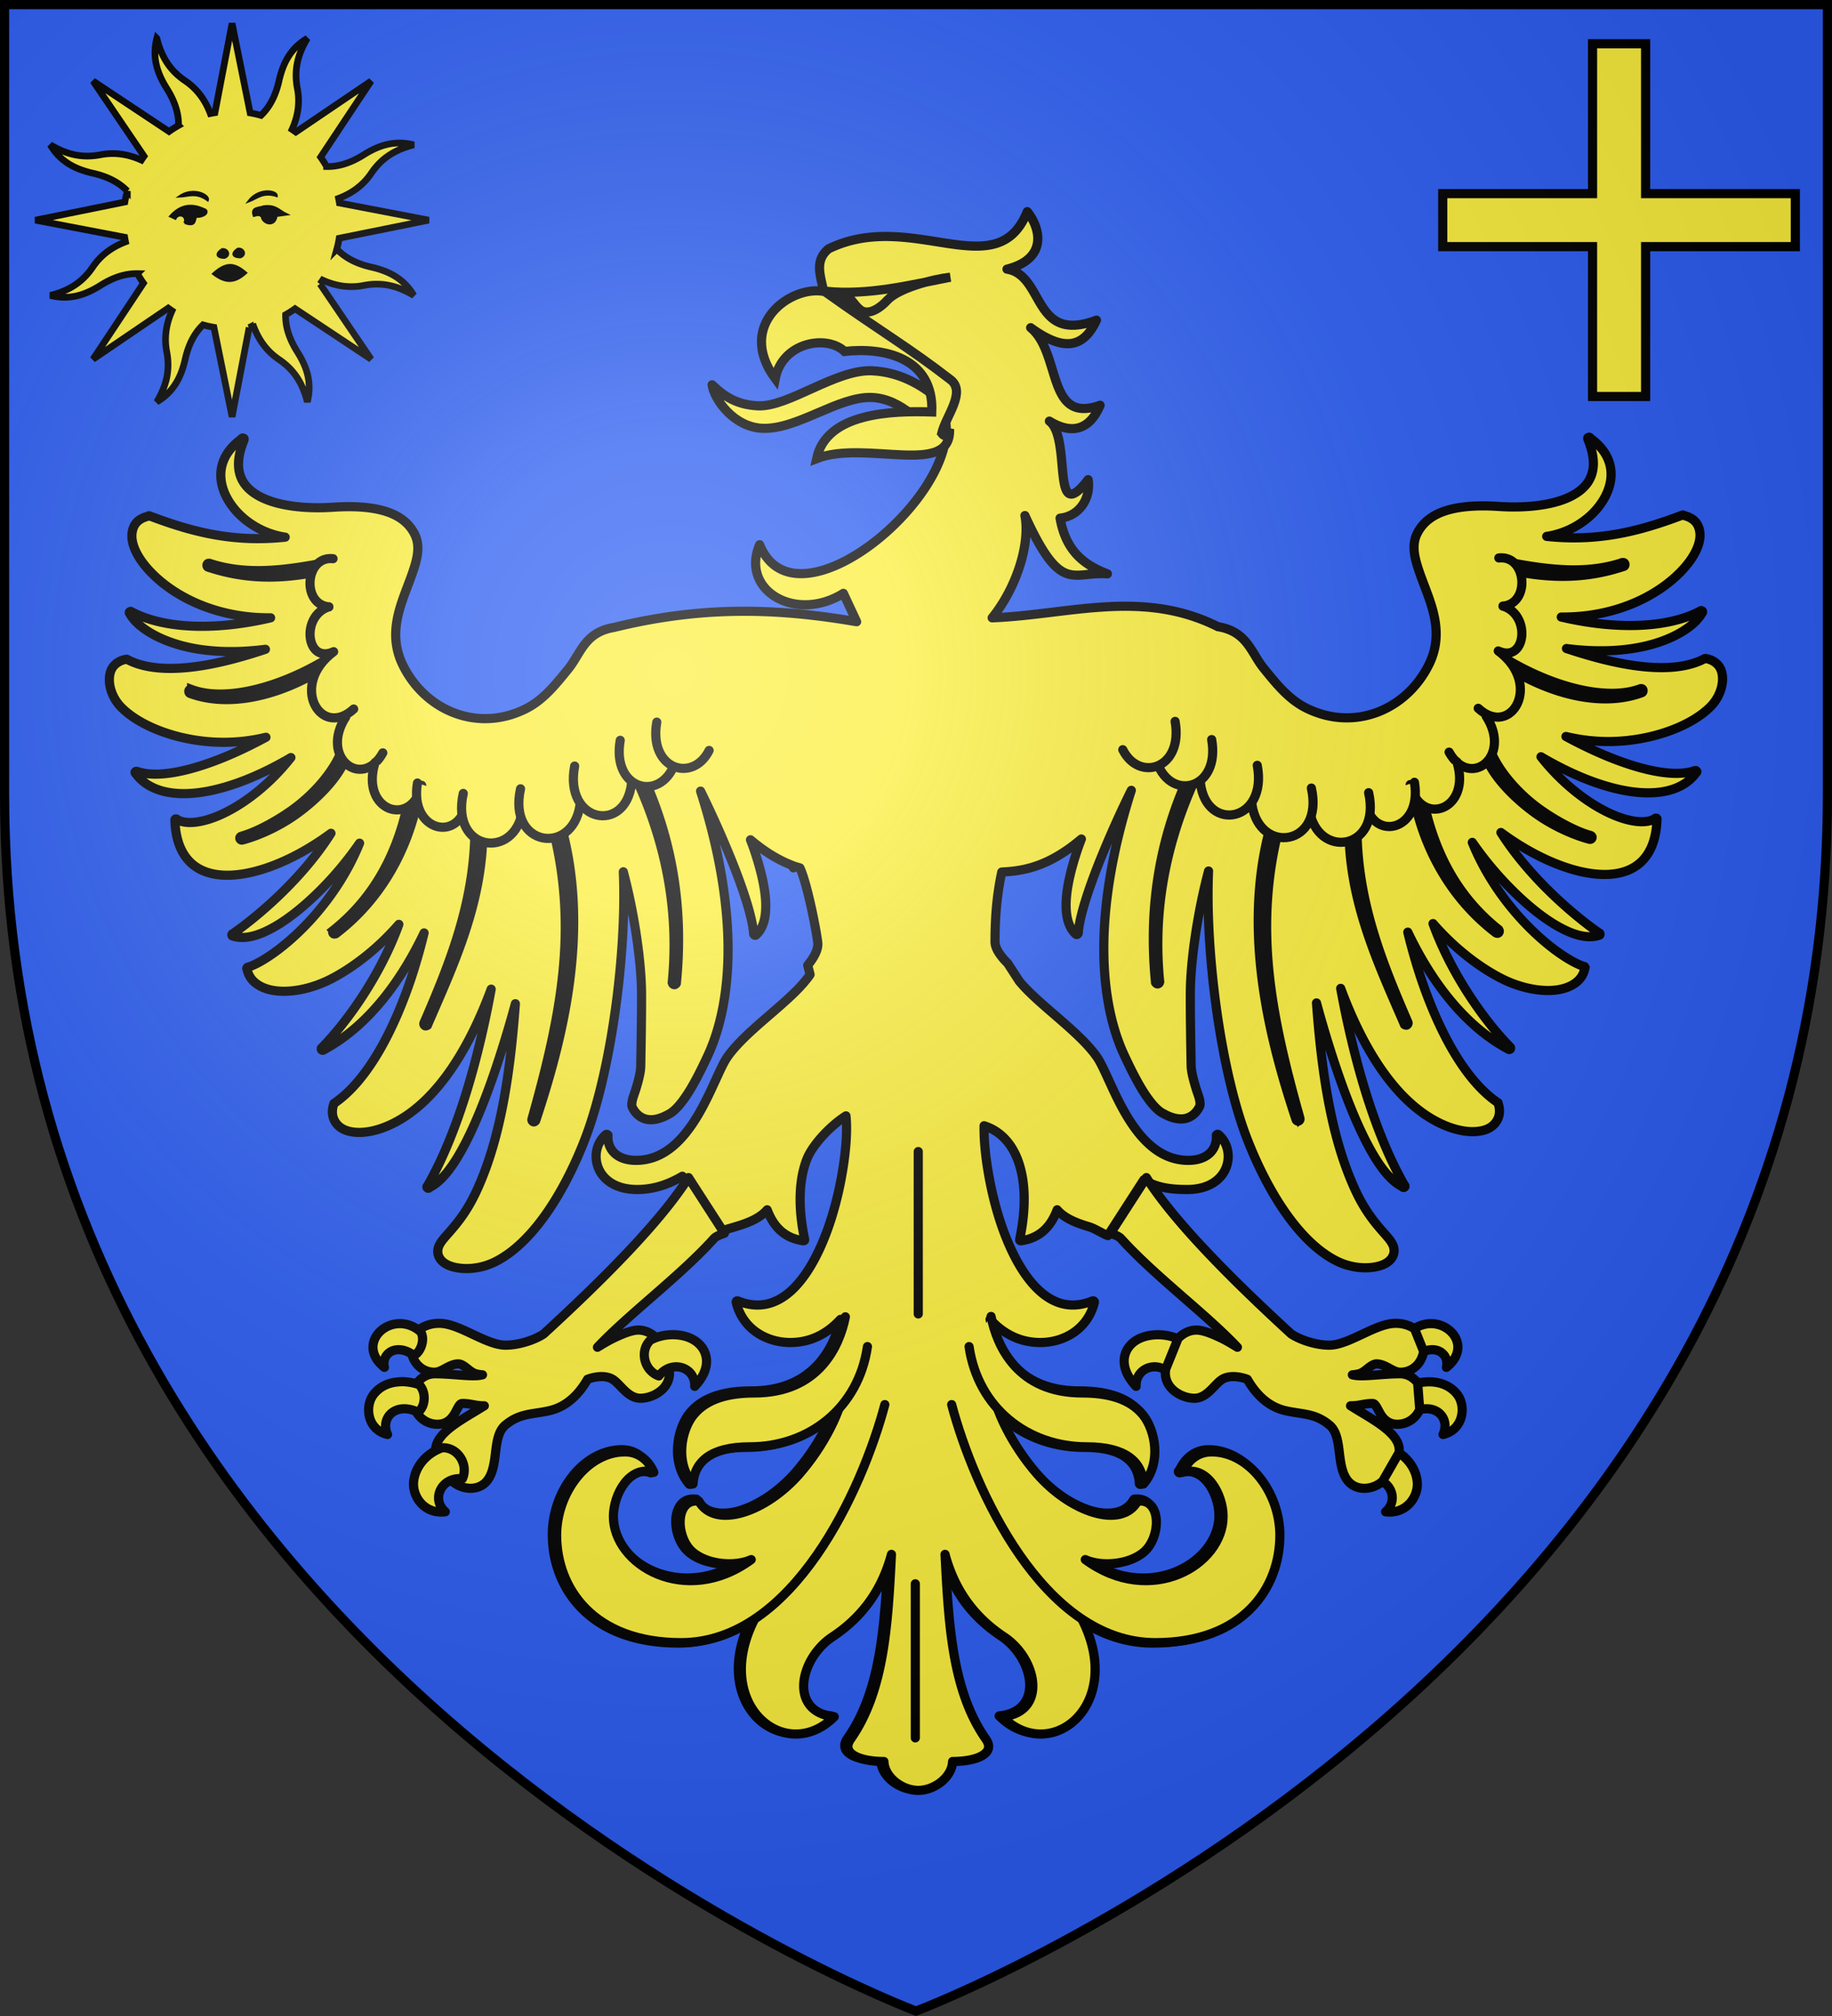 <svg xmlns="http://www.w3.org/2000/svg" xmlns:xlink="http://www.w3.org/1999/xlink" width="600" height="660" viewBox="-300 -300 600 660"><rect x="-300" y="-300" width="600" height="660" fill="#333333" stroke="none"/><defs><radialGradient id="b" cx="-80" cy="-80" r="405" gradientUnits="userSpaceOnUse"><stop offset="0" style="stop-color:#fff;stop-opacity:.31"/><stop offset=".19" style="stop-color:#fff;stop-opacity:.25"/><stop offset=".6" style="stop-color:#6b6b6b;stop-opacity:.125"/><stop offset="1" style="stop-color:#000;stop-opacity:.125"/></radialGradient><path id="a" d="M-298.5-298.5h597V-40C298.5 246.2 0 358.39 0 358.39S-298.5 246.2-298.5-40z"/></defs><use xlink:href="#a" fill="#e20909" style="fill:#2b5df2;fill-opacity:1"/><g style="fill:#fcef3c;fill-opacity:1;stroke:#000;stroke-width:1.1;stroke-miterlimit:4;stroke-opacity:1;stroke-dasharray:none"><g style="fill:#fcef3c;fill-opacity:1;stroke:#000;stroke-width:1.1;stroke-miterlimit:4;stroke-opacity:1;stroke-dasharray:none"><g style="fill:#fcef3c;fill-opacity:1;stroke:#000;stroke-width:1.1;stroke-miterlimit:4;stroke-opacity:1;stroke-dasharray:none"><path d="M403.031-10.437c-3.665 9.12-13.842-.42-23.875 4.468-2.095 1.739-.504 4.02-.469 6.219 3.507 2.092 6.382 4.72 9.907 6.781 3.802 2.923 4.364 5.116 3.312 8.219l1.281-.75c1.768 9.28-17.988 25.73-22.312 15.063-2.334 5.479 4.32 9.415 10.063 5.843l1.593 3.407c-10.091-1.742-18.956-1.818-29.156.687-3.528.578-3.972 3.12-5.5 5s-2.992 3.722-5.125 4.781c-5.746 2.855-12.008.237-14.719-5.218-1.576-3.173-.733-6.078.25-8.72.492-1.32 1.018-2.61 1.313-3.78.295-1.171.343-2.245-.156-3.25-.764-1.537-2.168-2.418-3.907-2.875-1.738-.458-3.805-.519-5.937-.375-2.938.197-6.395-.063-8.688-1.25-1.146-.594-2.012-1.388-2.406-2.5s-.31-2.532.438-4.344c.007-.013-.003-.048 0-.063a.1.1 0 0 0 0-.062c-.004-.01.006-.023 0-.032-.015-.018-.041-.021-.063-.03-.013-.007-.048-.03-.062-.032-.014-.007-.017.003-.032 0-.01.004-.022-.006-.03 0-.01.004-.023.026-.032.031-.01.004-.023-.005-.031 0-.022.015-.01.048-.032.063-1.597 1.132-2.386 2.533-2.5 3.968-.115 1.455.434 2.907 1.407 4.188 1.413 1.863 3.75 3.28 6.312 3.656-6.43.687-11.45-.727-16.312-2.562a.3.3 0 0 0-.094 0c-.01.003.009.025 0 .031-.802.19-1.37.544-1.687 1.094s-.408 1.255-.25 2c.314 1.49 1.55 3.235 3.468 4.812 2.874 2.363 7.379 4.359 13.125 4.313-6.328 1.488-12.674 1.431-16.75-.75-.013-.007-.016.002-.03 0-.014-.007-.018-.029-.032-.032-.01.004-.023.026-.031.032-.01.003-.023-.006-.032 0-.01.003-.022.025-.03.031-.01.004-.023-.006-.032 0-.01.004-.022.026-.031.031a.1.1 0 0 0 0 .063c-.007.013.003.016 0 .031.004.01-.006.022 0 .031.01.021.052.042.062.063.555 1.108 2.4 2.695 5.688 3.687 2.607.787 6.132 1.162 10.594.594-2.295.766-4.593 1.408-6.75 1.813-3.886.728-7.405.702-9.844-.594-.013-.007-.017.002-.031 0-.01.003-.023-.006-.032 0-.004-.01.006-.023 0-.032-.715.104-1.245.424-1.593.844s-.487.96-.5 1.532c-.028 1.144.49 2.434 1.406 3.374 1.951 2.003 5.772 3.687 10.187 4.126 2.315.23 4.77.093 7.22-.5-1.639.883-3.483 1.787-5.345 2.53-3.823 1.528-7.726 2.426-10.156 1.563-.013-.006-.048.003-.062 0-.01.004-.023-.005-.031 0-.01.004-.023-.005-.032 0-.01.004-.022.026-.03.032-.01.003-.023.025-.032.03-.007.014-.029.017-.031.032a.1.1 0 0 0 0 .063c.004.01.025.022.03.03.005.01-.005.023 0 .032.02.027.044.036.063.063 1.493 2.061 4.47 2.83 8.344 2.156 2.958-.515 6.457-1.846 10.281-4.094-1.741 2.215-3.754 4.029-5.718 5.344-1.668 1.116-3.286 1.867-4.688 2.218-1.402.352-2.585.325-3.312-.156-.014-.006-.017-.028-.032-.031-.013-.007-.016.003-.03 0a.3.3 0 0 0-.094 0c-.019.015-.022.04-.032.063-.01.003-.022-.006-.03 0-.008.013.002.016 0 .03.003.01-.007.023 0 .032.086 3.014 1.194 4.926 2.937 5.875s4.088.955 6.625.313c2.987-.757 6.258-2.426 9.187-4.594-3.751 5.92-9.486 10.477-11.844 12.094-.01.003-.022-.006-.03 0-.008.013.002.047 0 .062-.008.013-.03.017-.032.031-.007.013.003.017 0 .031.004.01-.006.023 0 .032.004.01.026.022.031.031.004.01-.006.022 0 .031.013.007.017-.002.031 0 .014.007.048.029.063.031 1.386.461 3.11-.038 4.969-1.093 1.858-1.056 3.812-2.671 5.656-4.531a41 41 0 0 0 4.594-5.532c-1.355 3.342-3.25 6.175-5.22 8.469-3.124 3.642-6.492 5.902-8.218 6.438-.01.003-.022-.006-.031 0-.01.003-.022.025-.031.03-.018.016-.022.042-.031.063-.007.013-.03.017-.032.031.004.01.026.023.032.032.136.805.573 1.428 1.218 1.875.645.446 1.477.72 2.438.812 1.92.184 4.332-.33 6.562-1.5 2.805-1.47 5.673-3.78 8.032-6.5-2.207 6.124-6.249 11.775-9.283 14.844-.007.013-.029.017-.031.031-.007.013.003.048 0 .063.004.01-.006.022 0 .031-.007.013.003.017 0 .031.004.01-.006.023 0 .031.004.01.025.023.031.032.015.018.01.022.031.031.013.007.048.029.063.031.01-.003.022-.025.03-.031.014.007.018.029.032.031.01-.003.022-.025.031-.031s.022.005.031 0c5.55-2.952 9.501-8.617 12.094-14.062a70 70 0 0 1-1.5 5.28c-2.131 6.417-5.297 12.475-9.312 15.188-.018.015-.022.01-.031.031.004.01-.006.023 0 .032-.26.744-.215 1.421.062 1.969.277.547.758.982 1.438 1.218 1.358.473 3.382.27 5.625-.844 5.387-2.676 9.226-9.214 11.78-16.124-1.46 7.966-3.91 17.143-7.687 23.687-.007.013-.028.017-.03.031a.3.3 0 0 0 0 .094c.003.01.025-.01.03 0s-.006.022 0 .031c.013.007.017.029.031.031.004.01.026.023.032.031.013.007.016-.003.03 0a.1.1 0 0 0 .063 0c.01-.004.023.006.032 0 .025-.01.068-.081.093-.093 1.424-.676 2.802-2.47 4.157-5.031 1.378-2.608 2.71-5.962 3.937-9.657.786-2.366 1.54-4.859 2.219-7.375-.662 9.021-1.908 16.548-4.688 22.532-1.227 2.642-2.548 4.11-3.468 5.156-.46.523-.804.916-1 1.344-.197.427-.243.918 0 1.406.404.814 1.449 1.234 2.687 1.344 1.238.109 2.694-.117 4.031-.782 4.382-2.177 8.16-8.01 10.719-14.531 2.015-5.135 3.522-12.7 4.25-20.062.428-4.327.599-8.575.438-12.25 1.392 5.246 2.151 10.932 2.187 14.437.024 2.352-.06 6.911-.094 8.906-.013.78-.306 1.84-.593 2.782-.144.47-.327.91-.407 1.28-.08.372-.115.676 0 .907.31.625.835 1.172 1.563 1.375s1.642.07 2.781-.562c.672-.334 1.403-1.133 2.188-2.313s1.613-2.773 2.53-4.75c2.77-5.966 3.993-16.495-.874-31.75a122 122 0 0 1 3.687 8.219c1.475 3.648 2.573 7.054 2.688 8.937.004.01.025.023.031.032.004.01-.006.022 0 .03.004.01.026.023.031.032.015.018.01.022.031.031.014.007.048.029.063.032.01-.004.022-.026.031-.032.013.007.017.029.031.032.01-.004.023-.026.032-.032.01-.003.022.006.03 0 .98-.875 1.27-2.4 1.157-4.187s-.647-3.9-1.375-6.063c-.137-.406-.288-.78-.438-1.187 1.899 1.605 3.57 2.527 5.063 3.094l.094.28c.02-.094.04-.148.062-.218.248.09.481.148.719.219.882 1.853 2.052 7.853 2.156 9.125 0 .772-.461 1.637-1.219 2.562l.282 1.125c-.168.263-.37.507-.594.782-.757.925-1.797 1.9-2.938 2.906-2.28 2.01-4.952 4.131-6.406 6.219-.457.655-.939 1.744-1.531 3.03-.592 1.288-1.277 2.765-2.125 4.157-1.695 2.785-3.986 5.219-7.313 5.219-1.126 0-1.992-.315-2.562-.844-.57-.53-.862-1.279-.813-2.125v-.062a.2.2 0 0 0-.03-.032.2.2 0 0 0-.032-.03.15.15 0 0 0-.062-.032h-.062a.2.2 0 0 0-.032.031h-.031c-1.124.954-1.474 2.591-.907 4 .568 1.41 2.076 2.594 4.657 2.594 2.09 0 3.894-.683 5.437-1.594l4.313 6.688c.59-.196 1.315-.402 2.062-.625 1.42-.424 2.911-.975 3.813-2.031.17.437.36.86.593 1.25.757 1.262 1.915 2.212 3.75 2.468h.062a.15.15 0 0 0 .063-.031.2.2 0 0 0 .032-.031v-.125c-.843-4.005-.646-7.223.25-9.562.686-1.794 2.902-4.104 4.718-5.25.143 1.313.075 3.173-.218 5.343-.372 2.748-1.078 5.902-2.157 8.75-1.079 2.849-2.512 5.397-4.28 6.97-1.77 1.57-3.874 2.167-6.345 1.155h-.093a.2.2 0 0 0-.031.032h-.032v.03a.2.2 0 0 0-.03.032v.093c.778 3.185 3.624 4.813 6.5 4.813 2.39 0 4.35-1.014 5.874-2.625.05-.053.107-.102.156-.156-.344 1.51-1.025 3.33-2.28 4.906-1.637 2.054-4.25 3.688-8.438 3.688-2.95 0-5.795.615-7.47 2.75-.71.907-1.265 2.333-1.374 3.875s.236 3.23 1.375 4.562a.15.15 0 0 0 .062.031h.094a.15.15 0 0 0 .062-.031.15.15 0 0 0 .032-.062v-.032c.076-1.28.598-2.365 1.656-3.125s2.675-1.187 5-1.187c4.023 0 7.681-1.494 10.312-4.094-.964 2.35-2.52 4.886-4.375 7.031-1.993 2.306-4.527 3.984-6.78 4.657-1.128.336-2.18.391-3.063.187s-1.592-.674-2.063-1.5a.2.2 0 0 0-.031-.031.2.2 0 0 0-.031-.031h-.063c-.76-.091-1.352.143-1.75.593-.397.451-.61 1.085-.656 1.782-.09 1.393.446 3.032 1.531 3.968.922.795 2.242 1.257 3.563 1.407 1.039.118 1.985-.118 2.875-.375-7.634 5.02-15.688.116-15.688-5.407 0-1.256.463-2.792 1.282-3.875.818-1.082 1.95-1.717 3.375-1.28q.014.017.03.03h.032a.2.2 0 0 0 .031-.03h.031a.2.2 0 0 0 .032-.032.2.2 0 0 0 .03-.031v-.125c-.016-.041-.075-.053-.093-.094-.618-1.364-1.798-2.469-3.5-2.469-2.314 0-4.428 1.263-5.937 3.157-1.51 1.893-2.438 4.44-2.438 7.031 0 3.195 1.114 6.442 3.563 8.906s6.25 4.125 11.562 4.125c3.213 0 6.107-1.069 8.719-2.781-5.047 10.178 3.86 17.327 9.656 11.531-5.492-.555-4.194-6.965-.219-9.594 3.935-2.601 6.064-6.061 7.094-9.906-.435 8.475-.862 16.418-4.906 22.188-1.212 1.73 1.106 2.687 4 2.687.057 1.83 2.116 3.469 4.125 3.469s4.067-1.64 4.125-3.469c2.893 0 5.212-.958 4-2.687-4.045-5.77-4.472-13.713-4.906-22.188 1.03 3.845 3.159 7.305 7.093 9.906 3.976 2.63 5.274 9.039-.218 9.594 5.795 5.796 14.702-1.353 9.656-11.531 2.615 1.717 5.533 2.781 8.75 2.781 5.312 0 9.114-1.66 11.562-4.125 2.449-2.464 3.532-5.711 3.532-8.906 0-2.59-.929-5.138-2.438-7.031-1.509-1.894-3.592-3.157-5.906-3.157-1.701 0-2.882 1.106-3.5 2.47-.019.04-.076.052-.094.093a.2.2 0 0 0-.031.031v.063q.014.017.031.03v.032q.015.018.031.031h.032a.15.15 0 0 0 .062.031.2.2 0 0 0 .031-.03c1.424-.437 2.588.198 3.407 1.28.818 1.083 1.28 2.619 1.28 3.875 0 5.524-8.083 10.432-15.718 5.407.896.264 1.856.494 2.906.375 1.321-.15 2.61-.612 3.532-1.407 1.085-.936 1.62-2.575 1.53-3.968-.044-.697-.226-1.331-.624-1.782-.398-.45-1.021-.684-1.781-.593h-.032a.2.2 0 0 0-.03.03.2.2 0 0 0-.032.032c-.471.826-1.18 1.296-2.063 1.5s-1.935.149-3.062-.187c-2.254-.673-4.788-2.35-6.781-4.657-1.855-2.145-3.41-4.682-4.375-7.031 2.631 2.6 6.29 4.094 10.312 4.094 2.325 0 3.942.427 5 1.187s1.58 1.845 1.656 3.125v.063q.014.018.032.03.014.019.03.032h.126a.2.2 0 0 0 .03-.031h.032c1.14-1.332 1.484-3.02 1.375-4.563-.109-1.541-.663-2.967-1.375-3.875-1.674-2.134-4.52-2.75-7.469-2.75-4.187 0-6.802-1.633-8.437-3.687-1.256-1.577-1.937-3.396-2.281-4.906.049.054.106.103.156.156 1.523 1.61 3.483 2.625 5.875 2.625 2.875 0 5.721-1.628 6.5-4.813v-.093a.2.2 0 0 0-.031-.031.2.2 0 0 0-.032-.032.2.2 0 0 0-.03-.03h-.126c-2.47 1.011-4.543.415-6.312-1.157s-3.202-4.12-4.281-6.969c-1.08-2.848-1.785-6.002-2.157-8.75-.214-1.583-.301-2.986-.28-4.156 1.753.551 3.202 1.899 4.03 4.062.896 2.34 1.093 5.558.25 9.563v.124q.014.019.032.032a.15.15 0 0 0 .062.031h.062c1.836-.256 2.994-1.206 3.75-2.469a8 8 0 0 0 .594-1.25c.902 1.057 2.393 1.608 3.813 2.032.747.223 1.692.866 2.281 1.062l4.312-6.687c1.544.91 3.13 1.156 5.22 1.156 2.58 0 4.089-1.185 4.656-2.594.568-1.409.218-3.046-.906-4h-.031a.2.2 0 0 0-.031-.031h-.062a.15.15 0 0 0-.063.031.2.2 0 0 0-.032.031.2.2 0 0 0-.03.032v.062c.049.846-.244 1.596-.813 2.125-.57.53-1.436.844-2.563.844-3.327 0-5.617-2.434-7.312-5.219-.848-1.392-1.533-2.869-2.125-4.156s-1.075-2.376-1.531-3.031c-1.454-2.088-4.125-4.209-6.407-6.22-1.14-1.004-2.18-1.98-2.937-2.905l-1.375-2.125c-.956-.951-1.531-1.838-1.531-2.594 0-3.097.245-5.762.812-8.375 2.451-.131 5.49-.525 9.563-3.969-.15.407-.301.781-.438 1.188-.728 2.162-1.263 4.275-1.375 6.062s.176 3.312 1.156 4.188c.01.005.022-.004.031 0 .01.005.022.027.032.03.014-.002.018-.024.03-.03.01.005.022.027.032.03.015-.002.05-.024.063-.03.021-.01.016-.013.03-.032.007-.009.028-.021.032-.031.006-.009-.004-.021 0-.031.006-.009.028-.022.031-.031.115-1.884 1.213-5.29 2.688-8.938a122 122 0 0 1 3.687-8.219c-4.867 15.255-3.644 25.785-.875 31.75.918 1.978 1.747 3.57 2.531 4.75.785 1.18 1.516 1.979 2.188 2.313 1.139.632 2.053.766 2.781.562s1.252-.75 1.563-1.375c.115-.231.08-.535 0-.906s-.263-.81-.407-1.281c-.287-.943-.58-2.002-.593-2.781-.035-1.996-.118-6.555-.094-8.907.036-3.504.795-9.19 2.188-14.437-.162 3.676.009 7.923.437 12.25.728 7.362 2.235 14.927 4.25 20.062 2.56 6.522 6.337 12.355 10.719 14.532 1.337.664 2.793.89 4.031.78 1.238-.108 2.283-.529 2.688-1.343.242-.488.196-.979 0-1.406-.197-.427-.54-.821-1-1.344-.921-1.045-2.242-2.514-3.47-5.156-2.78-5.984-4.025-13.51-4.687-22.531A136 136 0 0 0 440 91.969c1.227 3.694 2.559 7.049 3.938 9.656 1.354 2.561 2.732 4.355 4.156 5.031.025.012.068.082.093.094.01.006.022-.004.032 0a.1.1 0 0 0 .062 0c.015-.003.018.007.031 0 .006-.01.028-.022.032-.031.014-.003.018-.025.03-.032.007-.009-.003-.021 0-.03.007-.01.028.01.032 0a.3.3 0 0 0 0-.095c-.003-.014-.025-.018-.031-.03-3.776-6.545-6.226-15.721-7.688-23.688 2.555 6.91 6.394 13.449 11.782 16.125 2.242 1.114 4.266 1.316 5.625.844.679-.237 1.16-.672 1.437-1.22.277-.546.322-1.224.063-1.968.006-.009-.004-.021 0-.031-.01-.022-.013-.016-.032-.031-4.015-2.713-7.18-8.771-9.312-15.188a70 70 0 0 1-1.5-5.281c2.593 5.445 6.544 11.11 12.094 14.062.009.005.022-.005.03 0 .01.006.022.028.032.031.015-.002.018-.024.031-.03.01.005.022.027.031.03.015-.002.05-.024.063-.03.022-.01.016-.014.031-.032.006-.009.028-.021.031-.031.006-.009-.004-.022 0-.031-.003-.015.007-.019 0-.032.006-.009-.004-.021 0-.031-.003-.015.007-.05 0-.062-.003-.015-.024-.019-.03-.032-3.035-3.069-7.076-8.72-9.282-14.844 2.358 2.72 5.226 5.03 8.031 6.5 2.23 1.17 4.642 1.684 6.563 1.5.96-.091 1.792-.366 2.437-.812s1.082-1.07 1.219-1.875c.006-.009.027-.021.031-.031-.003-.015-.024-.018-.031-.031-.01-.022-.013-.048-.031-.063-.01-.006-.022-.028-.032-.031-.009-.006-.021.003-.03 0-1.727-.535-5.094-2.796-8.22-6.438-1.969-2.294-3.863-5.127-5.218-8.469a41 41 0 0 0 4.593 5.532c1.844 1.86 3.799 3.475 5.657 4.531s3.583 1.554 4.968 1.094c.015-.003.05-.025.063-.031.015-.003.018.006.031 0 .006-.01-.004-.022 0-.032.006-.009.028-.021.031-.031.006-.009-.004-.021 0-.031-.003-.015.007-.018 0-.031-.003-.015-.024-.019-.03-.032-.004-.014.006-.05 0-.062-.01-.006-.022.003-.032 0-2.357-1.617-8.092-6.174-11.844-12.094 2.929 2.168 6.2 3.837 9.188 4.594 2.536.642 4.882.636 6.625-.313 1.742-.949 2.85-2.861 2.937-5.875.006-.009-.004-.021 0-.031-.003-.015.007-.018 0-.031-.009-.006-.021.003-.031 0-.009-.022-.013-.048-.031-.063a.3.3 0 0 0-.094 0c-.014.003-.018-.006-.031 0-.015.003-.018.025-.031.032-.727.48-1.911.507-3.313.156-1.402-.352-3.02-1.102-4.687-2.219-1.965-1.315-3.977-3.129-5.719-5.344 3.825 2.249 7.324 3.58 10.281 4.094 3.875.674 6.851-.095 8.344-2.156.02-.027.043-.035.062-.063.006-.009-.004-.021 0-.031.006-.009.028-.021.032-.031a.1.1 0 0 0 0-.063c-.003-.014-.025-.018-.032-.031-.009-.006-.021-.028-.03-.031-.01-.006-.022-.028-.032-.032-.009-.005-.021.004-.031 0-.01-.005-.022.004-.031 0-.015.003-.05-.006-.063 0-2.43.863-6.333-.035-10.156-1.562-1.861-.743-3.706-1.648-5.344-2.531 2.45.594 4.905.73 7.219.5 4.415-.44 8.236-2.123 10.187-4.125.917-.941 1.434-2.231 1.407-3.375-.014-.572-.152-1.111-.5-1.532-.348-.42-.879-.74-1.594-.843-.006.009.004.021 0 .031-.01-.006-.022.004-.031 0-.015.003-.018-.007-.032 0-2.438 1.297-5.958 1.322-9.843.594-2.158-.405-4.455-1.047-6.75-1.813 4.461.568 7.986.193 10.593-.593 3.29-.992 5.134-2.58 5.688-3.688.01-.021.053-.042.062-.062.006-.01-.004-.022 0-.032-.003-.014.007-.018 0-.031a.1.1 0 0 0 0-.062c-.009-.006-.021-.028-.03-.032-.01-.005-.022.004-.032 0-.009-.005-.021-.027-.031-.031-.01-.006-.022.004-.031 0-.01-.006-.022-.028-.032-.031-.014.002-.018.024-.03.031-.015.003-.019-.007-.032 0-4.076 2.182-10.422 2.239-16.75.75 5.746.046 10.252-1.95 13.125-4.312 1.919-1.578 3.154-3.323 3.469-4.813.157-.745.067-1.45-.25-2s-.886-.904-1.688-1.094c-.009-.005.01-.027 0-.031a.3.3 0 0 0-.093 0c-4.863 1.835-9.883 3.25-16.313 2.563 2.562-.377 4.9-1.794 6.313-3.657.972-1.281 1.521-2.733 1.406-4.187-.114-1.435-.903-2.837-2.5-3.969-.022-.015-.01-.047-.031-.062-.01-.006-.022.003-.032 0-.009-.006-.021-.028-.03-.032-.01-.005-.022.004-.032 0-.015.003-.018-.006-.031 0-.015.003-.05.025-.063.032-.021.009-.047.013-.062.03-.006.01.004.022 0 .032a.1.1 0 0 0 0 .063c.003.014-.007.049 0 .062.748 1.812.83 3.232.437 4.344s-1.26 1.906-2.406 2.5c-2.293 1.188-5.75 1.447-8.687 1.25-2.133-.144-4.2-.082-5.938.375s-3.143 1.338-3.906 2.875c-.5 1.005-.451 2.08-.156 3.25s.82 2.46 1.312 3.781c.983 2.641 1.826 5.546.25 8.719-2.71 5.455-8.973 8.073-14.719 5.218-2.132-1.06-3.596-2.9-5.125-4.78s-1.972-4.423-5.5-5c-9.107-4.566-17.92-1.425-27.125-1.063 2.995-3.712 4.575-8.94 3.938-12.282 4.35 9.52 5.651 6.684 9.906 7-2.995-1.141-5.003-2.875-5.687-6.687 2.31-.235 3.718-2.371 3.375-4.625-4.558 5.905-1.932-4.98-4.657-7.031 2.312 1.413 4.675 1.442 6.094-1.906-6.472 2.324-4.632-6.26-8.344-9.313 3.785 2.754 6.281 2.626 7.907-.906-7.707 2.9-6.206-5.412-10.75-6.125 4.858-1.222 4.087-4.85 2.437-6.906z" style="fill:#fcef3c;fill-opacity:1;fill-rule:nonzero;stroke:#000;stroke-width:1.1;stroke-linecap:round;stroke-linejoin:round;stroke-miterlimit:4;stroke-opacity:1;stroke-dasharray:none;stroke-dashoffset:0" transform="matrix(2.726 0 0 2.726 -1062.223 -202.26)"/><g style="fill:#fcef3c;fill-opacity:1;stroke:#000;stroke-width:1.1;stroke-miterlimit:4;stroke-opacity:1;stroke-dasharray:none"><g style="fill:#fcef3c;fill-opacity:1;stroke:#000;stroke-width:1.1;stroke-miterlimit:4;stroke-opacity:1;stroke-dasharray:none"><path d="M-1.711 188.69a.25.25 0 0 0-.156.093.3.3 0 0 0-.032.062.25.25 0 0 0-.03.125.3.3 0 0 0 .03.094.3.3 0 0 0 .063.063c3.071 3.043 6.52 4.892 10.75 6.125l.75-.75c-4.192-1.222-8.171-2.761-11.156-5.72l-.032-.03a.3.3 0 0 0-.062-.032.25.25 0 0 0-.125-.03zm-8.688 12.593a.25.25 0 0 0-.156.094.3.3 0 0 0-.031.062.3.3 0 0 0-.031.094.25.25 0 0 0 .062.187c2.963 3.149 8.197 4.875 14.594 4.532l.906-.844c-6.299.338-12.327-1.058-15.125-4.031a.3.3 0 0 0-.031-.032.3.3 0 0 0-.063-.03.25.25 0 0 0-.125-.032zm12.47 15.219c-2.14 1.65-5.22 2.791-8 3.218-2.782.428-5.373.378-6.72.094a.3.3 0 0 0-.093 0 .25.25 0 0 0-.157.063.25.25 0 0 0-.062.187.25.25 0 0 0 .219.219c1.455.306 4.165.56 7 .125s6.068-1.487 8-3zm5.78 8.812-1.03.094c-3.616 4.46-8.28 8.075-14.626 9.437a.2.2 0 0 0-.031.032.2.2 0 0 0-.063.03.25.25 0 0 0-.094.187.25.25 0 0 0 .063.189q.03.02.063.03a.3.3 0 0 0 .093.032.3.3 0 0 0 .094 0c6.568-1.265 11.891-5.032 15.563-9.562zm4.782 6.625c-3.883 7.527-9.645 12.672-15.625 17.719a.2.2 0 0 0-.032.031.25.25 0 0 0-.062.188.3.3 0 0 0 .031.093.3.3 0 0 0 .031.063.25.25 0 0 0 .157.062.25.25 0 0 0 .125 0 .3.3 0 0 0 .062-.062c5.98-5.048 12.22-9.995 16.156-17.625zm20.25 3.031c-.305 8.97-2.71 16.734-7 23.594v.031a.25.25 0 0 0-.032.125.3.3 0 0 0 .032.094c.025.056.07.1.125.125a.25.25 0 0 0 .125 0 .3.3 0 0 0 .093-.031.2.2 0 0 0 .063-.031.3.3 0 0 0 .031-.063c4.332-6.925 7.13-14.756 7.438-23.812zm-11.594.563c-2.6 12.113-8.933 20.423-17.813 30.25a.25.25 0 0 0-.062.187.3.3 0 0 0 .031.094.3.3 0 0 0 .031.063.25.25 0 0 0 .094.062.3.3 0 0 0 .094 0 .25.25 0 0 0 .156-.062l.031-.032c7.085-7.149 16.023-17.414 18.47-30.437z" style="fill:#fcef3c;fill-opacity:1;fill-rule:nonzero;stroke:#000;stroke-width:1.1;stroke-miterlimit:4;stroke-opacity:1;stroke-dasharray:none" transform="rotate(-26.418 -1460.115 683.6)scale(2.726)"/><path d="M4.93 212.568c-5.003 2.982-2.135 8.758 2.074 5.843" style="fill:#fcef3c;fill-opacity:1;stroke:#000;stroke-width:1.1;stroke-linecap:round;stroke-linejoin:round;stroke-miterlimit:4;stroke-opacity:1;stroke-dasharray:none;stroke-dashoffset:0" transform="rotate(-26.418 -1460.115 683.6)scale(2.726)"/><path d="M5.648 219.035c-4.197 4.398.393 9.037 3.806 4.947" style="fill:#fcef3c;fill-opacity:1;stroke:#000;stroke-width:1.1;stroke-linecap:round;stroke-linejoin:round;stroke-miterlimit:4;stroke-opacity:1;stroke-dasharray:none;stroke-dashoffset:0" transform="rotate(-26.418 -1460.115 683.6)scale(2.726)"/><path d="M9.121 223.507c-3.588 4.908 1.568 8.909 4.418 4.41" style="fill:#fcef3c;fill-opacity:1;stroke:#000;stroke-width:1.1;stroke-linecap:round;stroke-linejoin:round;stroke-miterlimit:4;stroke-opacity:1;stroke-dasharray:none;stroke-dashoffset:0" transform="rotate(-26.418 -1460.115 683.6)scale(2.726)"/><path d="M13.493 227.075c-4.475 5.518 1.954 10.018 5.508 4.958M7.12 204.899c-6.609 1.19-6.064 8.739-.908 7.239M7.12 204.899c-3.655-.092-1.66-5.64 1.88-5.079" style="fill:#fcef3c;fill-opacity:1;stroke:#000;stroke-width:1.1;stroke-linecap:round;stroke-linejoin:round;stroke-miterlimit:4;stroke-opacity:1;stroke-dasharray:none;stroke-dashoffset:0" transform="rotate(-26.418 -1460.115 683.6)scale(2.726)"/><path d="M12.025 194.866c-2.851-1.823-5.856 3.21-3.026 4.954M19.902 229.638c-4.474 5.52 1.954 10.018 5.509 4.958" style="fill:#fcef3c;fill-opacity:1;stroke:#000;stroke-width:1.1;stroke-linecap:round;stroke-linejoin:round;stroke-miterlimit:4;stroke-opacity:1;stroke-dasharray:none;stroke-dashoffset:0" transform="rotate(-26.418 -1460.115 683.6)scale(2.726)"/><path d="M26.94 230.084c-4.191 5.519 1.83 10.018 5.159 4.958" style="fill:#fcef3c;fill-opacity:1;stroke:#000;stroke-width:1.1;stroke-linecap:round;stroke-linejoin:round;stroke-miterlimit:4;stroke-opacity:1;stroke-dasharray:none;stroke-dashoffset:0" transform="rotate(-26.418 -1460.115 683.6)scale(2.726)"/><path d="M33.221 229.75c-3.581 4.852.962 8.822 4.57 5.462" style="fill:#fcef3c;fill-opacity:1;stroke:#000;stroke-width:1.1;stroke-linecap:round;stroke-linejoin:round;stroke-miterlimit:4;stroke-opacity:1;stroke-dasharray:none;stroke-dashoffset:0" transform="rotate(-26.418 -1460.115 683.6)scale(2.726)"/><path d="M38.126 229.75c-3.434 4.652.6 8.492 4.119 5.841" style="fill:#fcef3c;fill-opacity:1;stroke:#000;stroke-width:1.1;stroke-linecap:round;stroke-linejoin:round;stroke-miterlimit:4;stroke-opacity:1;stroke-dasharray:none;stroke-dashoffset:0" transform="rotate(-26.418 -1460.115 683.6)scale(2.726)"/></g></g><g style="fill:#fcef3c;fill-opacity:1;stroke:#000;stroke-width:1.1;stroke-miterlimit:4;stroke-opacity:1;stroke-dasharray:none"><g style="fill:#fcef3c;fill-opacity:1;stroke:#000;stroke-width:1.1;stroke-miterlimit:4;stroke-opacity:1;stroke-dasharray:none"><path d="M-1.711 188.69a.25.25 0 0 0-.156.093.3.3 0 0 0-.032.062.25.25 0 0 0-.03.125.3.3 0 0 0 .03.094.3.3 0 0 0 .063.063c3.071 3.043 6.52 4.892 10.75 6.125l.75-.75c-4.192-1.222-8.171-2.761-11.156-5.72l-.032-.03a.3.3 0 0 0-.062-.032.25.25 0 0 0-.125-.03zm-8.688 12.593a.25.25 0 0 0-.156.094.3.3 0 0 0-.031.062.3.3 0 0 0-.031.094.25.25 0 0 0 .062.187c2.963 3.149 8.197 4.875 14.594 4.532l.906-.844c-6.299.338-12.327-1.058-15.125-4.031a.3.3 0 0 0-.031-.032.3.3 0 0 0-.063-.03.25.25 0 0 0-.125-.032zm12.47 15.219c-2.14 1.65-5.22 2.791-8 3.218-2.782.428-5.373.378-6.72.094a.3.3 0 0 0-.093 0 .25.25 0 0 0-.157.063.25.25 0 0 0-.062.187.25.25 0 0 0 .219.219c1.455.306 4.165.56 7 .125s6.068-1.487 8-3zm5.78 8.812-1.03.094c-3.616 4.46-8.28 8.075-14.626 9.437a.2.2 0 0 0-.031.032.2.2 0 0 0-.063.03.25.25 0 0 0-.094.187.25.25 0 0 0 .063.189q.03.02.063.03a.3.3 0 0 0 .093.032.3.3 0 0 0 .094 0c6.568-1.265 11.891-5.032 15.563-9.562zm4.782 6.625c-3.883 7.527-9.645 12.672-15.625 17.719a.2.2 0 0 0-.032.031.25.25 0 0 0-.062.188.3.3 0 0 0 .031.093.3.3 0 0 0 .031.063.25.25 0 0 0 .157.062.25.25 0 0 0 .125 0 .3.3 0 0 0 .062-.062c5.98-5.048 12.22-9.995 16.156-17.625zm20.25 3.031c-.305 8.97-2.71 16.734-7 23.594v.031a.25.25 0 0 0-.032.125.3.3 0 0 0 .032.094c.025.056.07.1.125.125a.25.25 0 0 0 .125 0 .3.3 0 0 0 .093-.031.2.2 0 0 0 .063-.031.3.3 0 0 0 .031-.063c4.332-6.925 7.13-14.756 7.438-23.812zm-11.594.563c-2.6 12.113-8.933 20.423-17.813 30.25a.25.25 0 0 0-.062.187.3.3 0 0 0 .031.094.3.3 0 0 0 .031.063.25.25 0 0 0 .094.062.3.3 0 0 0 .094 0 .25.25 0 0 0 .156-.062l.031-.032c7.085-7.149 16.023-17.414 18.47-30.437z" style="fill:#fcef3c;fill-opacity:1;fill-rule:nonzero;stroke:#000;stroke-width:1.1;stroke-miterlimit:4;stroke-opacity:1;stroke-dasharray:none" transform="scale(-2.726 2.726)rotate(-26.418 -535.808 250.7)"/><path d="M4.93 212.568c-5.003 2.982-2.135 8.758 2.074 5.843" style="fill:#fcef3c;fill-opacity:1;stroke:#000;stroke-width:1.1;stroke-linecap:round;stroke-linejoin:round;stroke-miterlimit:4;stroke-opacity:1;stroke-dasharray:none;stroke-dashoffset:0" transform="scale(-2.726 2.726)rotate(-26.418 -535.808 250.7)"/><path d="M5.648 219.035c-4.197 4.398.393 9.037 3.806 4.947" style="fill:#fcef3c;fill-opacity:1;stroke:#000;stroke-width:1.1;stroke-linecap:round;stroke-linejoin:round;stroke-miterlimit:4;stroke-opacity:1;stroke-dasharray:none;stroke-dashoffset:0" transform="scale(-2.726 2.726)rotate(-26.418 -535.808 250.7)"/><path d="M9.121 223.507c-3.588 4.908 1.568 8.909 4.418 4.41" style="fill:#fcef3c;fill-opacity:1;stroke:#000;stroke-width:1.1;stroke-linecap:round;stroke-linejoin:round;stroke-miterlimit:4;stroke-opacity:1;stroke-dasharray:none;stroke-dashoffset:0" transform="scale(-2.726 2.726)rotate(-26.418 -535.808 250.7)"/><path d="M13.493 227.075c-4.475 5.518 1.954 10.018 5.508 4.958M7.12 204.899c-6.609 1.19-6.064 8.739-.908 7.239M7.12 204.899c-3.655-.092-1.66-5.64 1.88-5.079" style="fill:#fcef3c;fill-opacity:1;stroke:#000;stroke-width:1.1;stroke-linecap:round;stroke-linejoin:round;stroke-miterlimit:4;stroke-opacity:1;stroke-dasharray:none;stroke-dashoffset:0" transform="scale(-2.726 2.726)rotate(-26.418 -535.808 250.7)"/><path d="M12.025 194.866c-2.851-1.823-5.856 3.21-3.026 4.954M19.902 229.638c-4.474 5.52 1.954 10.018 5.509 4.958" style="fill:#fcef3c;fill-opacity:1;stroke:#000;stroke-width:1.1;stroke-linecap:round;stroke-linejoin:round;stroke-miterlimit:4;stroke-opacity:1;stroke-dasharray:none;stroke-dashoffset:0" transform="scale(-2.726 2.726)rotate(-26.418 -535.808 250.7)"/><path d="M26.94 230.084c-4.191 5.519 1.83 10.018 5.159 4.958" style="fill:#fcef3c;fill-opacity:1;stroke:#000;stroke-width:1.1;stroke-linecap:round;stroke-linejoin:round;stroke-miterlimit:4;stroke-opacity:1;stroke-dasharray:none;stroke-dashoffset:0" transform="scale(-2.726 2.726)rotate(-26.418 -535.808 250.7)"/><path d="M33.221 229.75c-3.581 4.852.962 8.822 4.57 5.462" style="fill:#fcef3c;fill-opacity:1;stroke:#000;stroke-width:1.1;stroke-linecap:round;stroke-linejoin:round;stroke-miterlimit:4;stroke-opacity:1;stroke-dasharray:none;stroke-dashoffset:0" transform="scale(-2.726 2.726)rotate(-26.418 -535.808 250.7)"/><path d="M38.126 229.75c-3.434 4.652.6 8.492 4.119 5.841" style="fill:#fcef3c;fill-opacity:1;stroke:#000;stroke-width:1.1;stroke-linecap:round;stroke-linejoin:round;stroke-miterlimit:4;stroke-opacity:1;stroke-dasharray:none;stroke-dashoffset:0" transform="scale(-2.726 2.726)rotate(-26.418 -535.808 250.7)"/></g></g></g><g style="fill:#fcef3c;fill-opacity:1;stroke:#000;stroke-width:1.1;stroke-miterlimit:4;stroke-opacity:1;stroke-dasharray:none"><path d="M-21.1-41.666c1.287 1.226 2.816 2.408 5.526 2.525 3.657.157 9.331-4.396 13.682-4.209 3.613.156 6.374 1.996 8.175 3.597l-.768 4.477c-1.084-1.386-3.735-4.708-7.405-4.866-4.033-.174-8.958 3.882-13.186 3.7-3.393-.146-5.776-3.443-6.023-5.224" style="fill:#fcef3c;fill-opacity:1;fill-rule:nonzero;stroke:#000;stroke-width:1.1;stroke-linecap:round;stroke-linejoin:round;stroke-miterlimit:4;stroke-opacity:1;stroke-dasharray:none;stroke-dashoffset:0" transform="matrix(2.726 0 0 2.726 -9.264 -60.439)"/><path d="M-7.552-52.857c-4.033-.862-10.74 3.964-5.962 10.446.86-4.405 6.21-5.298 8.332-3.262 4.618-.525 10.744.673 10.479 7.27-4.847-.157-12.66.081-13.841 5.6 5.838-2.289 16.19 2.283 15.977-3.528-.454 1.055-.71.779-.944.489.492-2.066 2.975-4.957 1.06-6.436-5.208-4.023-8.043-5.548-15.1-10.579zM-7.477-52.902c5.159.524 10.09-.73 14.998-1.688-2.145.244-6.28 1.333-7.598 2.796-.805.892-2.127 1.765-3.07 1.223-.699-.402-1.196-1.476-1.82-1.8-.623-.323-1.373.104-2.51-.53z" style="fill:#fcef3c;fill-opacity:1;fill-rule:evenodd;stroke:#000;stroke-width:1.1;stroke-linecap:butt;stroke-linejoin:miter;stroke-miterlimit:4;stroke-opacity:1;stroke-dasharray:none" transform="matrix(2.726 0 0 2.726 -9.264 -60.439)"/></g></g><g style="fill:#fcef3c;fill-opacity:1;stroke:#000;stroke-width:1.1;stroke-miterlimit:4;stroke-opacity:1;stroke-dasharray:none"><g style="fill:#fcef3c;fill-opacity:1;stroke:#000;stroke-width:1.1;stroke-miterlimit:4;stroke-opacity:1;stroke-dasharray:none"><path d="M51.013 124.828c-3.303 5.207-9.955 11.947-17.406 18.782-1.301.84-3.202 1.36-4.625 1.343-1.138-.012-2.518-.66-3.906-1.312-1.389-.653-2.785-1.313-4.032-1.313-.834 0-1.637.24-2.25.657l-1.093 2.718c.257 1.535 1.406 2.5 2.78 2.5.512 0 .973-.282 1.438-.53.466-.25.933-.47 1.438-.47.309 0 .623.202.969.47.346.266.693.594 1.156.718.233.062.503.104.781.125-.102.021-.213.046-.312.062-1.13.184-3.38-.187-5.407-.187-.904 0-1.645.46-2.125 1.094l-.25 3.187c.112.242.236.476.407.688a2.9 2.9 0 0 0 2.28 1.093c.578 0 1.011-.184 1.345-.437.333-.253.567-.586.75-.906.182-.321.325-.626.468-.844s.262-.313.438-.313c.57 0 1.03.1 1.531.188.34.06.687.096 1.094.094-.38.226-.75.463-1.125.687-1.102.656-2.166 1.303-3 1.969-.834.665-1.453 1.366-1.656 2.125-.074.272-.08.538-.063.812l1.969 3.438c.505.49 1.288.842 2.094.875s1.634-.247 2.187-1c.686-.934.813-2.277.969-3.531s.363-2.403 1.156-3.063c.849-.706 1.63-1.022 2.469-1.219.84-.196 1.74-.267 2.781-.5 1.781-.397 3.366-1.59 4.625-3.781.867-.327 2.15-.514 3 0 .444.268.889.813 1.406 1.313.518.499 1.145.968 1.938.968.787 0 1.66-.295 2.344-.812s1.156-1.275 1.156-2.219c0-.147-.022-.291-.031-.437l-1.5-3.72c-.593-.602-1.35-1-2.22-1-.76 0-1.854.435-2.968.97-.72.345-1.312.718-1.937 1.093 3.798-4.033 9.912-8.531 14-13.062.206-.229.66-.43 1.25-.625z" style="fill:#fcef3c;fill-opacity:1;fill-rule:nonzero;stroke:#000;stroke-width:1.1;stroke-linecap:round;stroke-linejoin:round;stroke-miterlimit:4;stroke-opacity:1;stroke-dasharray:none;stroke-dashoffset:0" transform="matrix(2.726 0 0 2.726 -213.568 -254.76)"/></g><path d="M16.185 142.369c-2.566.104-4.529 3.027-1.719 5.25-.403-1.727 1.498-2.948 3.532-1.438.83-.348 1.403-1.944.812-2.843-.833-.722-1.77-1.004-2.625-.969m124.156 0c-.855-.035-1.79.247-2.625.969-.59.9-.017 2.495.813 2.843 2.033-1.51 3.934-.29 3.531 1.438 2.81-2.223.847-5.146-1.719-5.25m-91.656 1.344a5.8 5.8 0 0 0-2.25.625c-1.34 1.27-.785 3.666 1 4.312 1.578-2.027 4.422-1.029 4.313 1.25 2.022-2.137 1.651-4.159.343-5.25-.86-.717-2.115-1.031-3.406-.937m58.375 0c-1.015.058-1.968.363-2.656.937-1.308 1.091-1.647 3.113.375 5.25-.109-2.279 2.735-3.277 4.312-1.25 1.785-.646 2.34-3.041 1-4.312-.931-.487-2.016-.684-3.03-.625m-90.375 5.625c-.202-.004-.402.016-.594.03-1.276.102-2.304.662-2.968 1.563-1.01 1.371-.755 4.157 1.718 4.75-.898-1.937.892-3.967 3.657-2.687.892-.615 1.041-2.398.125-3.313-.68-.21-1.33-.33-1.938-.343m122.938.03a7.2 7.2 0 0 0-1.719.313c-.916.915-.767 2.698.125 3.313 2.765-1.28 4.524.75 3.625 2.687 2.473-.593 2.76-3.379 1.75-4.75-.797-1.082-2.143-1.66-3.781-1.562m-118.219 7.907c-1.988.683-3.324 2.399-3.438 4.188-.107 1.699 1.308 3.81 3.813 3.5-1.73-1.488-.494-4.218 2.062-3.97.76-1.739-.593-3.816-2.437-3.718m113.719 0c-1.844-.098-3.197 1.979-2.438 3.719 2.557-.25 3.792 2.48 2.063 3.969 2.504.31 3.92-1.801 3.812-3.5-.113-1.79-1.45-3.505-3.437-4.188" style="fill:#fcef3c;fill-opacity:1;fill-rule:nonzero;stroke:#000;stroke-width:1.1;stroke-linecap:round;stroke-linejoin:round;stroke-miterlimit:4;stroke-opacity:1;stroke-dasharray:none;stroke-dashoffset:0" transform="matrix(2.726 0 0 2.726 -213.536 -254.76)"/></g><g style="fill:#fcef3c;fill-opacity:1;stroke:#000;stroke-width:1.1;stroke-miterlimit:4;stroke-opacity:1;stroke-dasharray:none"><path d="M84.492 132.884v19.5M72.932 179.625a107 107 0 0 0-3.69 3.54c-13.061 13.061-1.741 24.492 5.156 17.594-5.492-.556-4.194-6.965-.219-9.594 3.935-2.601 6.064-6.061 7.094-9.906-.435 8.475-.862 16.418-4.906 22.188-1.212 1.729 1.106 2.687 4 2.687.057 1.83 2.116 3.469 4.125 3.469s4.067-1.64 4.125-3.469c2.893 0 5.212-.958 4-2.687-4.045-5.77-4.472-13.713-4.906-22.188 1.03 3.845 3.159 7.305 7.093 9.906 3.976 2.63 5.274 9.038-.218 9.594 6.897 6.898 18.217-4.533 5.156-17.594a105 105 0 0 0-3.886-3.716" style="fill:#fcef3c;fill-opacity:1;fill-rule:nonzero;stroke:#000;stroke-width:1.1;stroke-linecap:round;stroke-linejoin:round;stroke-miterlimit:4;stroke-opacity:1;stroke-dasharray:none;stroke-dashoffset:0" transform="matrix(2.726 0 0 2.726 -229.587 -285.242)"/><path d="M75.684 160.875c-.343 3.06-2.527 7.326-5.405 10.655-4.022 4.652-10.187 6.78-12.152 3.335-2.883-.346-2.827 4.317-.752 6.107 1.78 1.534 5.11 1.797 7.05.915-7.887 5.778-16.56.639-16.56-5.183 0-2.586 1.884-6.205 4.856-5.295-.582-1.38-1.777-2.458-3.465-2.458-4.52 0-8.21 4.91-8.21 10.017 0 6.32 4.391 12.893 14.953 12.893 13.503 0 21.795-18.49 24.478-28.59M93.3 160.875c.343 3.06 2.526 7.326 5.404 10.655 4.023 4.652 10.188 6.78 12.152 3.335 2.884-.346 2.828 4.317.753 6.107-1.78 1.534-5.11 1.797-7.05.915 7.886 5.778 16.56.639 16.56-5.183 0-2.586-1.885-6.205-4.856-5.295.581-1.38 1.777-2.458 3.465-2.458 4.52 0 8.21 4.91 8.21 10.017 0 6.32-4.392 12.893-14.953 12.893-13.503 0-21.795-18.49-24.479-28.59" style="fill:#fcef3c;fill-opacity:1;fill-rule:nonzero;stroke:#000;stroke-width:1.1;stroke-linecap:round;stroke-linejoin:round;stroke-miterlimit:4;stroke-opacity:1;stroke-dasharray:none;stroke-dashoffset:0" transform="matrix(2.726 0 0 2.726 -229.587 -285.242)"/><path d="M75.736 152.731c-.696 3.496-3.17 9.147-10.948 9.147-2.928 0-5.719.623-7.351 2.703-1.376 1.754-2.225 5.628-.007 8.221.157-2.63 2.11-4.458 6.8-4.458 7.144 0 13.086-4.672 14.157-12.04M93.239 152.683c.682 3.493 3.143 9.195 10.957 9.195 2.928 0 5.718.623 7.35 2.703 1.377 1.754 2.225 5.628.008 8.221-.157-2.63-2.11-4.458-6.8-4.458-7.144 0-13.086-4.672-14.157-12.04" style="fill:#fcef3c;fill-opacity:1;fill-rule:nonzero;stroke:#000;stroke-width:1.1;stroke-linecap:round;stroke-linejoin:round;stroke-miterlimit:4;stroke-opacity:1;stroke-dasharray:none;stroke-dashoffset:0" transform="matrix(2.726 0 0 2.726 -229.587 -285.242)"/></g><path d="M77.116 183.654v-18.505" style="fill:#fcef3c;fill-opacity:1;stroke:#000;stroke-width:1.1;stroke-linecap:round;stroke-linejoin:round;stroke-miterlimit:4;stroke-opacity:1;stroke-dasharray:none;stroke-dashoffset:0" transform="matrix(2.726 0 0 2.726 -210.443 -231.69)"/><path d="M104.875 116.366c3.302 5.206 9.955 11.946 17.406 18.781 1.301.84 3.202 1.36 4.625 1.344 1.138-.013 2.518-.66 3.906-1.313s2.785-1.312 4.031-1.312c.835 0 1.638.24 2.25.656l1.094 2.719c-.257 1.534-1.406 2.5-2.781 2.5-.511 0-.972-.282-1.438-.531s-.932-.47-1.437-.47c-.309 0-.623.203-.969.47s-.694.594-1.156.718a4.4 4.4 0 0 1-.781.125c.102.022.213.047.312.063 1.13.184 3.38-.188 5.406-.188.905 0 1.646.46 2.125 1.094l.25 3.188a3.2 3.2 0 0 1-.406.687 2.9 2.9 0 0 1-2.281 1.094c-.577 0-1.01-.185-1.344-.438-.333-.253-.568-.585-.75-.906-.182-.32-.325-.626-.469-.844s-.261-.312-.437-.312c-.57 0-1.03.1-1.531.187a6 6 0 0 1-1.094.094c.38.227.75.464 1.125.688 1.102.656 2.166 1.303 3 1.968.834.666 1.453 1.367 1.656 2.125.073.273.08.539.063.813l-1.97 3.437c-.504.49-1.288.842-2.093.875s-1.634-.247-2.187-1c-.687-.934-.813-2.277-.97-3.531-.155-1.254-.362-2.402-1.155-3.062-.849-.707-1.63-1.023-2.47-1.22-.839-.196-1.74-.267-2.78-.5-1.781-.397-3.366-1.589-4.625-3.78-.867-.327-2.15-.515-3 0-.444.268-.889.813-1.407 1.312-.517.5-1.144.969-1.937.969-.787 0-1.66-.295-2.344-.813-.684-.517-1.156-1.275-1.156-2.218 0-.147.022-.292.031-.438l1.5-3.719c.593-.602 1.349-1 2.219-1 .761 0 1.855.435 2.969.969.72.345 1.312.719 1.937 1.094-3.798-4.034-9.912-8.532-14-13.063-.206-.228-.66-.43-1.25-.625z" style="fill:#fcef3c;fill-opacity:1;fill-rule:nonzero;stroke:#000;stroke-width:1.1;stroke-linecap:round;stroke-linejoin:round;stroke-miterlimit:4;stroke-opacity:1;stroke-dasharray:none;stroke-dashoffset:0" transform="matrix(2.726 0 0 2.726 -210.443 -231.69)"/></g><g style="display:inline"><path d="M105.115 39.11c-2.936 11.483.3 20.935 5.911 29.841 4.34 6.888 7.19 14.227 7.055 22.113a64 64 0 0 0-5.673 3.604L67.06 64.547l30.444 44.848a66 66 0 0 0-1.593 2.317c-8.635-3.89-16.74-4.662-24.465-3.167-10.92 2.112-20.19-.175-29.87-5.945 6.043 10.196 15.059 14.589 25.324 16.919 7.954 1.805 15.144 4.973 20.63 10.667a65 65 0 0 0-1.464 6.518l-53.378 10.824 53.257 10.185c.147.916.323 1.83.51 2.745-8.859 3.351-15.157 8.525-19.564 15.045-6.227 9.215-14.356 14.155-25.28 16.92 11.482 2.936 20.918-.338 29.825-5.95 6.887-4.338 14.226-7.19 22.112-7.054a64 64 0 0 0 3.604 5.673l-30.105 45.386 44.87-30.498c.75.542 1.508 1.1 2.279 1.609-3.89 8.635-4.646 16.78-3.152 24.503 2.113 10.92-.19 20.152-5.96 29.832 10.196-6.043 14.589-15.059 16.919-25.324 1.805-7.954 4.973-15.144 10.667-20.63 2.15.598 4.31 1.089 6.518 1.464l10.824 53.378 10.185-53.257a64 64 0 0 0 2.745-.51c3.35 8.861 8.527 15.158 15.045 19.564 9.215 6.227 14.155 14.356 16.92 25.28 2.937-11.482-.338-20.918-5.95-29.825-4.347-6.9-7.166-14.217-7.015-22.128a64 64 0 0 0 5.634-3.588l45.387 30.105-30.46-44.886a66 66 0 0 0 1.57-2.263c8.637 3.901 16.775 4.646 24.504 3.152 10.919-2.113 20.151.19 29.832 5.96-6.044-10.196-15.044-14.55-25.31-16.88-7.944-1.804-15.126-5.033-20.607-10.722a65 65 0 0 0 1.426-6.502l53.394-10.786-53.273-10.223a64 64 0 0 0-.51-2.745c8.867-3.348 15.157-8.524 19.564-15.045 6.227-9.215 14.372-14.117 25.296-16.882-11.482-2.936-20.934.3-29.84 5.911-6.901 4.348-14.218 7.167-22.129 7.016a64 64 0 0 0-3.588-5.634l30.121-45.348-44.902 30.422a66 66 0 0 0-2.263-1.57c3.896-8.634 4.662-16.742 3.167-24.466-2.112-10.92.175-20.19 5.945-29.87-10.196 6.043-14.55 15.043-16.88 25.308-1.808 7.963-5.031 15.176-10.744 20.662-2.135-.593-4.288-1.107-6.48-1.48L150.01 30.188 139.787 83.46c-.916.147-1.83.323-2.745.51-3.35-8.861-8.524-15.157-15.045-19.564-9.215-6.227-14.117-14.372-16.882-25.296z" style="color:#000;fill:#fcef3c;fill-opacity:1;fill-rule:nonzero;stroke:#000;stroke-width:3.977;stroke-linecap:butt;stroke-linejoin:miter;stroke-miterlimit:4;stroke-opacity:1;stroke-dasharray:none;stroke-dashoffset:0;marker:none;visibility:visible;display:inline;overflow:visible" transform="matrix(.549 0 0 .549 -306.35 -308.918)"/><path d="M138.694 179.527c7.096 5.48 12.635 5.892 19.689-.57-7.296-6.258-12.083-6.26-19.69.57zM121.784 149.16c1.522-4.594-3.865-6.059-5.612-2.526l-3.086-1.403c6.32-7.14 13.136-7.523 20.203-4.209 2.362.546 2.262 3.753-3.367 4.49-3.662-1.184.48 6.885-8.138 3.648zM118.417 133.446c5.382-.135 10.074-2.918 17.117 2.245 1.252-2.97-8.601-8.255-17.117-2.245zM159.713 136.412c5.062-1.832 8.632-5.957 16.947-3.289.247-3.213-10.772-5.108-16.947 3.289zM167.803 145.512c-1.59-1.783-3.18-.905-4.77-.561-2.003-5.27 3.09-4.46 5.892-5.612 7.389-.903 8.885 2.522 13.75 4.77l-6.174.842c-1.02 7.236-8.383 4.363-8.698.561zM153.492 164.593c3.47-.44 5.24 3.806 1.403 5.05-5.618-.14-4.626-3.04-1.403-5.05zM144.038 164.89c3.469-.44 5.24 3.805 1.403 5.05-5.618-.141-4.626-3.041-1.403-5.05z" style="fill:#000;fill-opacity:1;fill-rule:evenodd;stroke:#000;stroke-width:1.326px;stroke-linecap:butt;stroke-linejoin:miter;stroke-opacity:1" transform="matrix(.549 0 0 .549 -306.35 -308.918)"/></g><path d="M216.724-285.673v49.062h-49.061v17.358h49.061v49.062h17.386v-49.062h49.034v-17.358h-49.035v-49.062z" style="fill:#fcef3c;fill-opacity:1;fill-rule:nonzero;stroke:#000;stroke-width:3;stroke-linecap:butt;stroke-linejoin:miter;stroke-miterlimit:4;stroke-opacity:1;stroke-dasharray:none" transform="translate(4.85)"/><use xlink:href="#a" fill="url(#b)"/><use xlink:href="#a" style="fill:none;stroke:#000;stroke-width:3"/></svg>